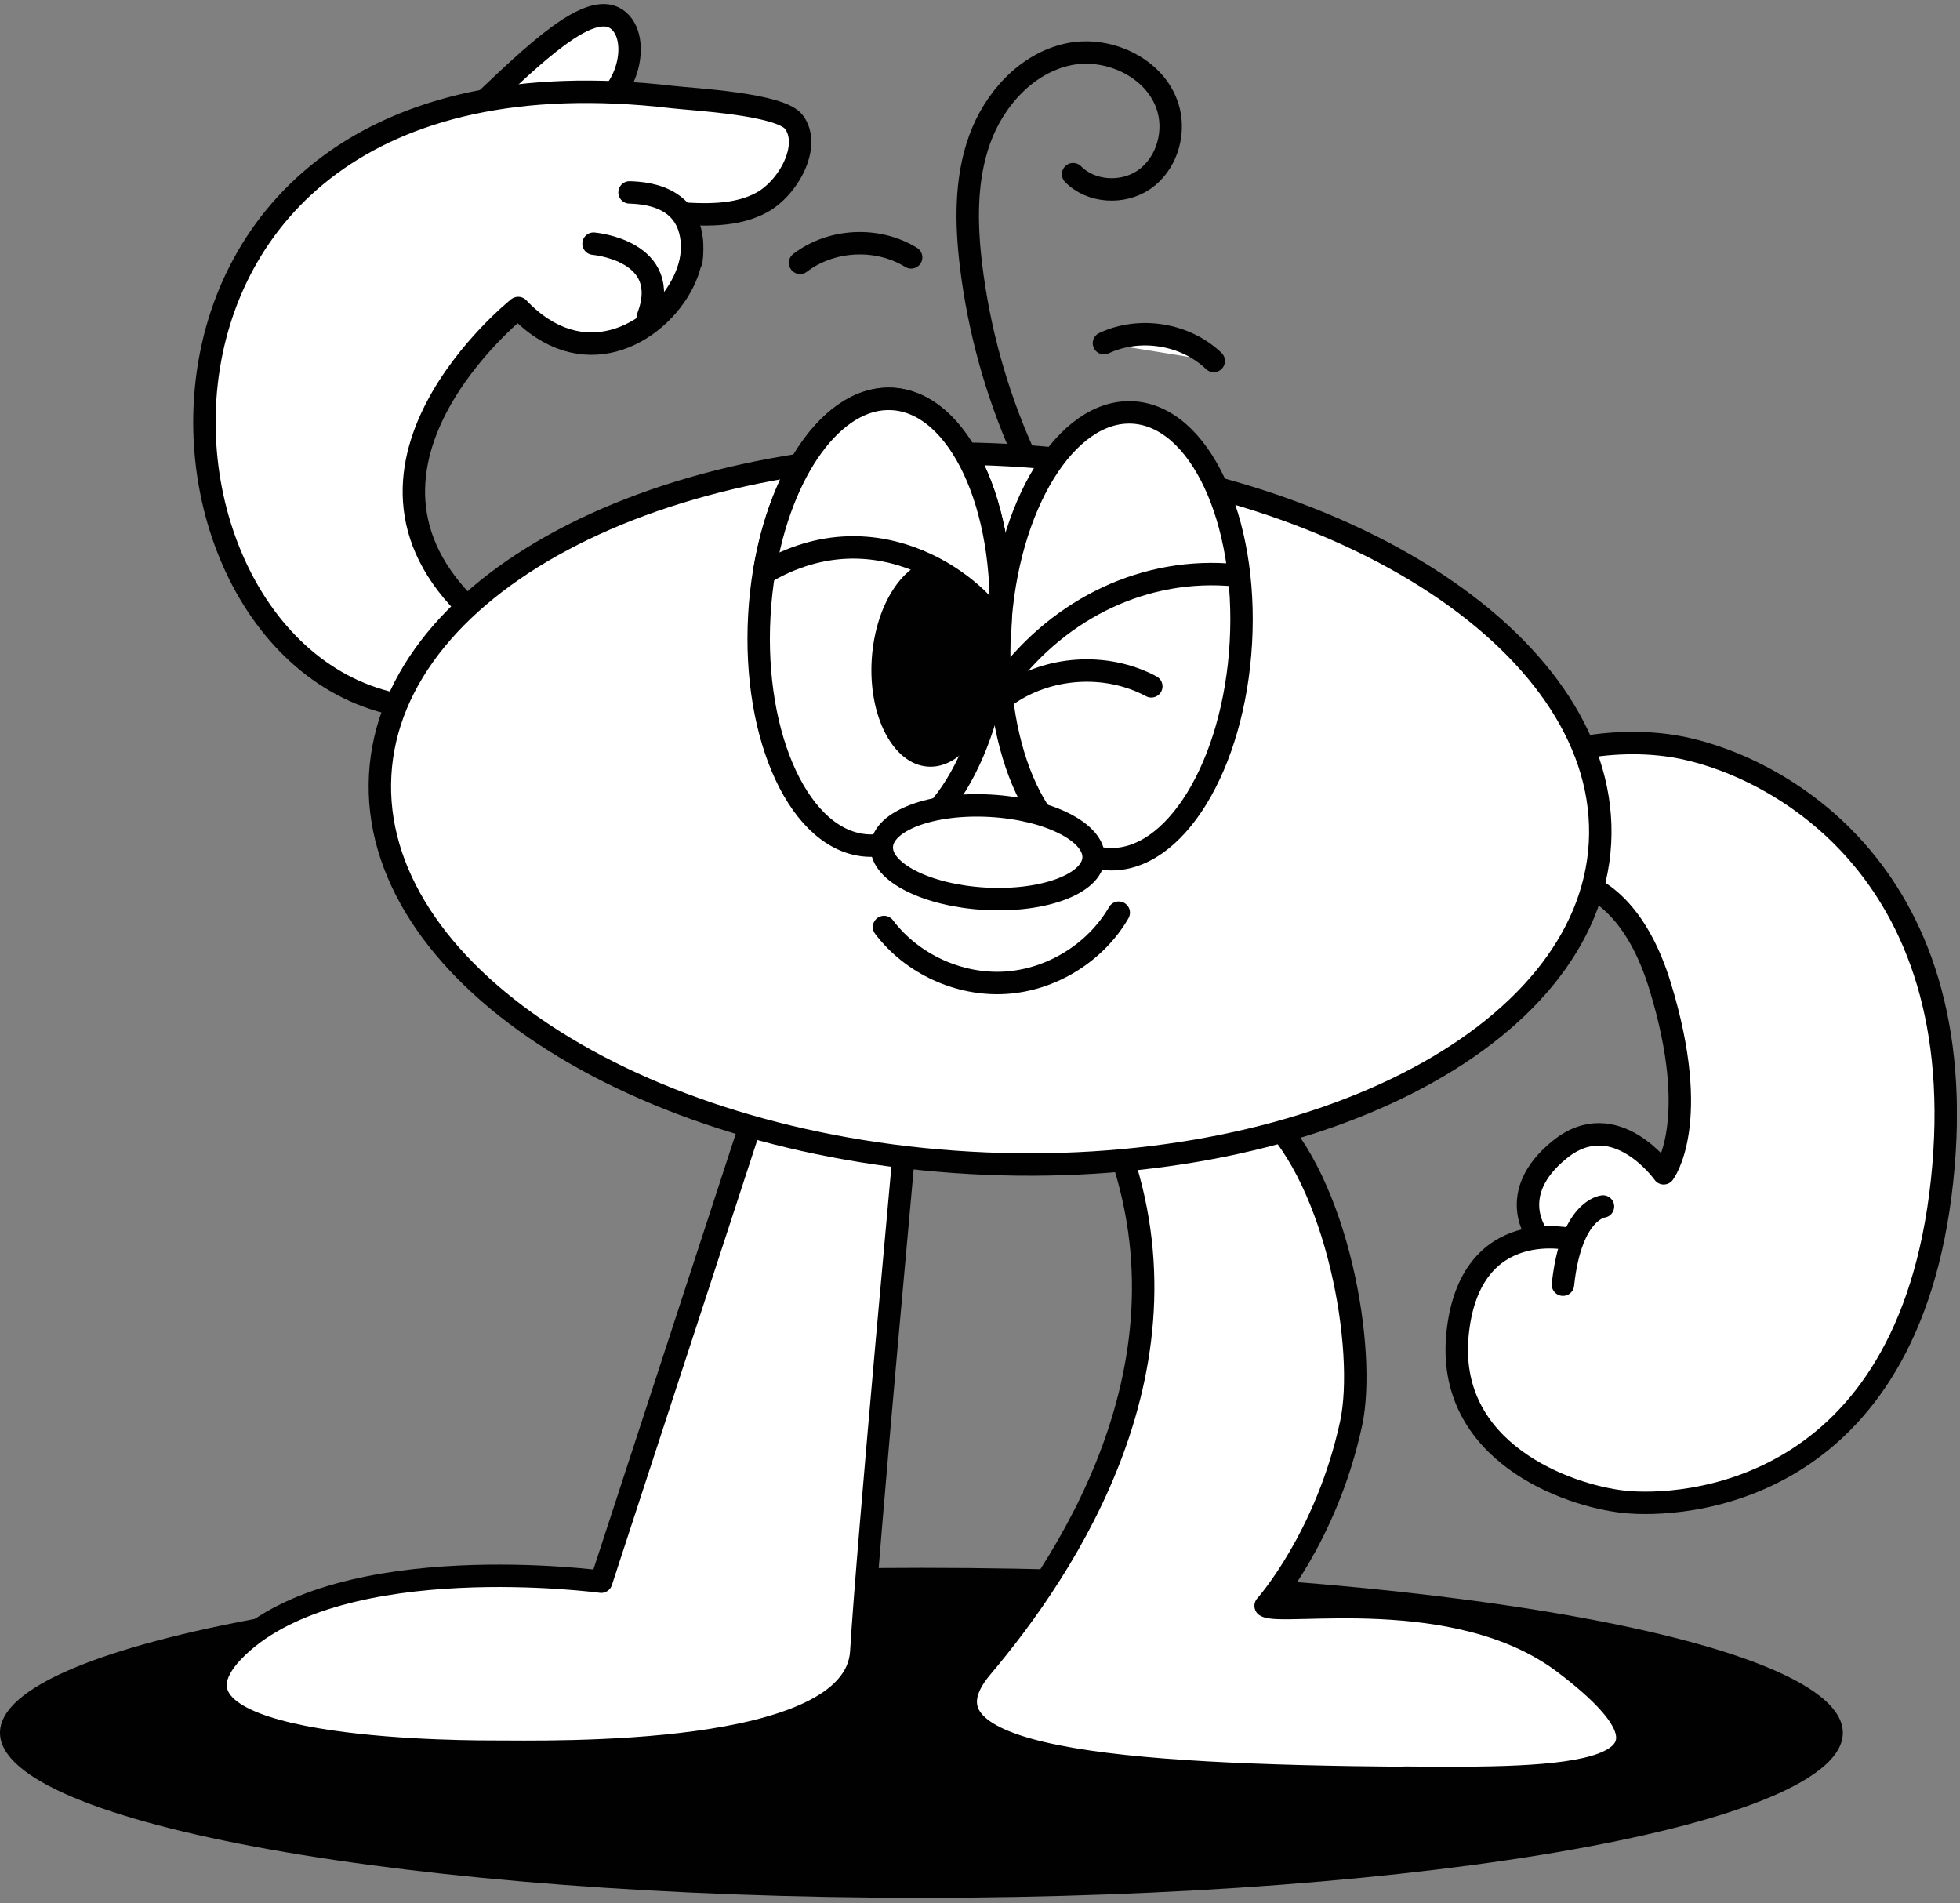 <?xml version="1.0" encoding="UTF-8"?> <svg xmlns="http://www.w3.org/2000/svg" width="310" height="301" viewBox="0 0 310 301" fill="none"><rect x="0" y="0" width="310" height="301" fill="#808080" stroke="none"/><g clip-path="url(#clip0_1142_501)"><path d="M145.734 300.12C226.22 300.12 291.467 288.44 291.467 274.032C291.467 259.625 226.22 247.945 145.734 247.945C65.247 247.945 0 259.625 0 274.032C0 288.44 65.247 300.12 145.734 300.12Z" fill="#010101"></path><path d="M222.099 281.176C176.92 280.782 142.975 278.22 155.292 263.661C168.594 247.896 190.296 215.625 176.255 179.586L200.248 176.162C211.58 186.853 216.186 213.507 213.698 225.109C209.782 243.24 200.175 253.956 200.175 253.956C202.687 255.606 230.449 250.162 247.447 263.046C271.489 281.275 247.521 281.348 222.123 281.127L222.099 281.176Z" fill="white" stroke="#010101" stroke-width="3.547" stroke-linecap="round" stroke-linejoin="round"></path><path d="M119.942 174.068L95.087 250.138C95.087 250.138 54.17 244.62 37.591 260.434C21.013 276.249 68.211 277.013 77.744 277.013C87.278 277.013 135.24 278.269 136.225 261.198C137.235 244.127 143.517 176.359 143.517 176.359L119.917 174.093L119.942 174.068Z" fill="white" stroke="#010101" stroke-width="3.547" stroke-linecap="round" stroke-linejoin="round"></path><path d="M243.284 195.526C243.284 195.526 237.938 188.85 246.708 181.78C255.477 174.71 263.138 185.549 263.138 185.549C263.138 185.549 269.248 177.666 262.547 155.89C255.847 134.114 241.042 139.041 241.042 139.041L242.298 120.368C242.298 120.368 252.595 116.082 264.666 118.003C279.545 120.393 312.529 136.676 307.159 186.756C301.789 236.837 265.799 238.463 256.857 237.502C247.915 236.541 228.528 229.619 230.548 210.774C232.568 191.929 248.728 196.043 248.728 196.043" fill="white"></path><path d="M243.284 195.526C243.284 195.526 237.938 188.85 246.708 181.78C255.477 174.71 263.138 185.549 263.138 185.549C263.138 185.549 269.248 177.666 262.547 155.89C255.847 134.114 241.042 139.041 241.042 139.041L242.298 120.368C242.298 120.368 252.595 116.082 264.666 118.003C279.545 120.393 312.529 136.676 307.159 186.756C301.789 236.837 265.799 238.463 256.857 237.502C247.915 236.541 228.528 229.619 230.548 210.774C232.568 191.929 248.728 196.043 248.728 196.043" stroke="#010101" stroke-width="3.547" stroke-linecap="round" stroke-linejoin="round"></path><path d="M253.532 190.797C253.532 190.797 248.457 191.265 247.201 203.163L253.532 190.797Z" fill="white"></path><path d="M253.532 190.797C253.532 190.797 248.457 191.265 247.201 203.163" stroke="#010101" stroke-width="3.547" stroke-linecap="round" stroke-linejoin="round"></path><path d="M161.622 71.172C157.533 61.934 154.823 52.105 153.592 42.079C152.779 35.379 152.656 28.407 154.947 22.052C157.238 15.696 162.337 10.03 168.939 8.602C175.541 7.173 183.3 11.016 184.877 17.593C185.837 21.559 184.31 26.092 180.96 28.407C177.61 30.723 172.584 30.452 169.727 27.545" stroke="#010101" stroke-width="3.547" stroke-linecap="round" stroke-linejoin="round"></path><path d="M77.202 15.45C86.341 6.73 94.446 -0.562 98.215 3.626C101.737 7.567 98.116 18.16 90.923 17.421" fill="white"></path><path d="M77.202 15.45C86.341 6.73 94.446 -0.562 98.215 3.626C101.737 7.567 98.116 18.16 90.923 17.421" stroke="#010101" stroke-width="3.547" stroke-linecap="round" stroke-linejoin="round"></path><path d="M71.488 112.016C19.634 115.145 8.228 3.825 106.369 15.353C109.498 15.723 123.465 16.413 125.584 19.319C128.367 23.113 124.647 29.739 120.509 32.006C116.371 34.272 111.37 34.001 106.665 33.706C113.464 38.337 106.887 51.27 97.033 53.881C92.377 55.112 87.007 54.029 81.957 48.708C81.957 48.708 49.342 74.672 75.823 97.778L71.463 112.041L71.488 112.016Z" fill="white" stroke="#010101" stroke-width="3.547" stroke-linecap="round" stroke-linejoin="round"></path><path d="M93.879 38.535C93.879 38.535 106.517 39.594 102.452 50.187L93.879 38.535Z" fill="white"></path><path d="M93.879 38.535C93.879 38.535 106.517 39.594 102.452 50.187" stroke="#010101" stroke-width="3.547" stroke-linecap="round" stroke-linejoin="round"></path><path d="M99.57 30.428C102.624 30.526 110.581 31.216 109.349 41.267L99.57 30.428Z" fill="white"></path><path d="M99.57 30.428C102.624 30.526 110.581 31.216 109.349 41.267" stroke="#010101" stroke-width="3.547" stroke-linecap="round" stroke-linejoin="round"></path><path d="M144.108 40.704C138.812 37.428 131.495 37.773 126.544 41.566" stroke="#010101" stroke-width="3.547" stroke-linecap="round" stroke-linejoin="round"></path><path d="M253.055 133.352C254.788 102.45 213.005 74.976 159.731 71.988C106.456 69.001 61.863 91.63 60.13 122.532C58.397 153.435 100.18 180.908 153.454 183.896C206.729 186.884 251.322 164.255 253.055 133.352Z" fill="white" stroke="#010101" stroke-width="3.547" stroke-linecap="round" stroke-linejoin="round"></path><path d="M158.22 99.466C159.314 79.96 151.667 63.669 141.14 63.078C130.613 62.488 121.192 77.822 120.098 97.328C119.004 116.834 126.651 133.125 137.178 133.716C147.706 134.306 157.127 118.972 158.22 99.466Z" fill="white" stroke="#010101" stroke-width="3.547" stroke-linecap="round" stroke-linejoin="round"></path><path d="M196.262 101.616C197.356 82.11 189.709 65.819 179.182 65.229C168.655 64.638 159.234 79.972 158.14 99.478C157.046 118.984 164.693 135.275 175.22 135.866C185.748 136.456 195.169 121.122 196.262 101.616Z" fill="white" stroke="#010101" stroke-width="3.547" stroke-linecap="round" stroke-linejoin="round"></path><path d="M172.965 135.718C173.193 131.657 165.879 127.944 156.628 127.425C147.378 126.906 139.694 129.778 139.467 133.839C139.239 137.901 146.553 141.614 155.804 142.133C165.054 142.652 172.737 139.78 172.965 135.718Z" fill="white" stroke="#010101" stroke-width="3.547" stroke-linecap="round" stroke-linejoin="round"></path><path d="M157.843 105.496C158.458 96.429 154.489 88.776 148.978 88.402C143.467 88.028 138.501 95.076 137.886 104.143C137.271 113.21 141.24 120.864 146.751 121.237C152.262 121.611 157.228 114.564 157.843 105.496Z" fill="#010101"></path><path d="M174.604 54.273C180.246 51.613 187.463 52.771 191.971 57.082L174.604 54.273Z" fill="white"></path><path d="M174.604 54.273C180.246 51.613 187.463 52.771 191.971 57.082" stroke="#010101" stroke-width="3.547" stroke-linecap="round" stroke-linejoin="round"></path><path d="M159.111 107.58C167.782 96.15 181.158 89.572 195.446 90.977L159.111 107.58Z" fill="white"></path><path d="M159.111 107.58C167.782 96.15 181.158 89.572 195.446 90.977" stroke="#010101" stroke-width="3.547" stroke-linecap="round" stroke-linejoin="round"></path><path d="M159.012 110.116C165.589 105.337 174.925 104.696 182.094 108.539L159.012 110.116Z" fill="white"></path><path d="M159.012 110.116C165.589 105.337 174.925 104.696 182.094 108.539" stroke="#010101" stroke-width="3.547" stroke-linecap="round" stroke-linejoin="round"></path><path d="M176.944 144.336C173.274 150.667 166.303 154.978 158.986 155.421C151.67 155.865 144.231 152.44 139.821 146.602" fill="white"></path><path d="M176.944 144.336C173.274 150.667 166.303 154.978 158.986 155.421C151.67 155.865 144.231 152.44 139.821 146.602" stroke="#010101" stroke-width="3.547" stroke-linecap="round" stroke-linejoin="round"></path><path d="M158.198 99.475C155.39 93.316 139.083 79.817 120.854 90.631C123.44 74.447 131.865 62.573 141.127 63.09C151.646 63.682 159.282 79.965 158.198 99.475Z" fill="white" stroke="#010101" stroke-width="3.547" stroke-linecap="round" stroke-linejoin="round"></path></g><defs><clipPath id="clip0_1142_501"><rect width="309.499" height="299.498" fill="white" transform="translate(0 0.621)"></rect></clipPath></defs></svg> 